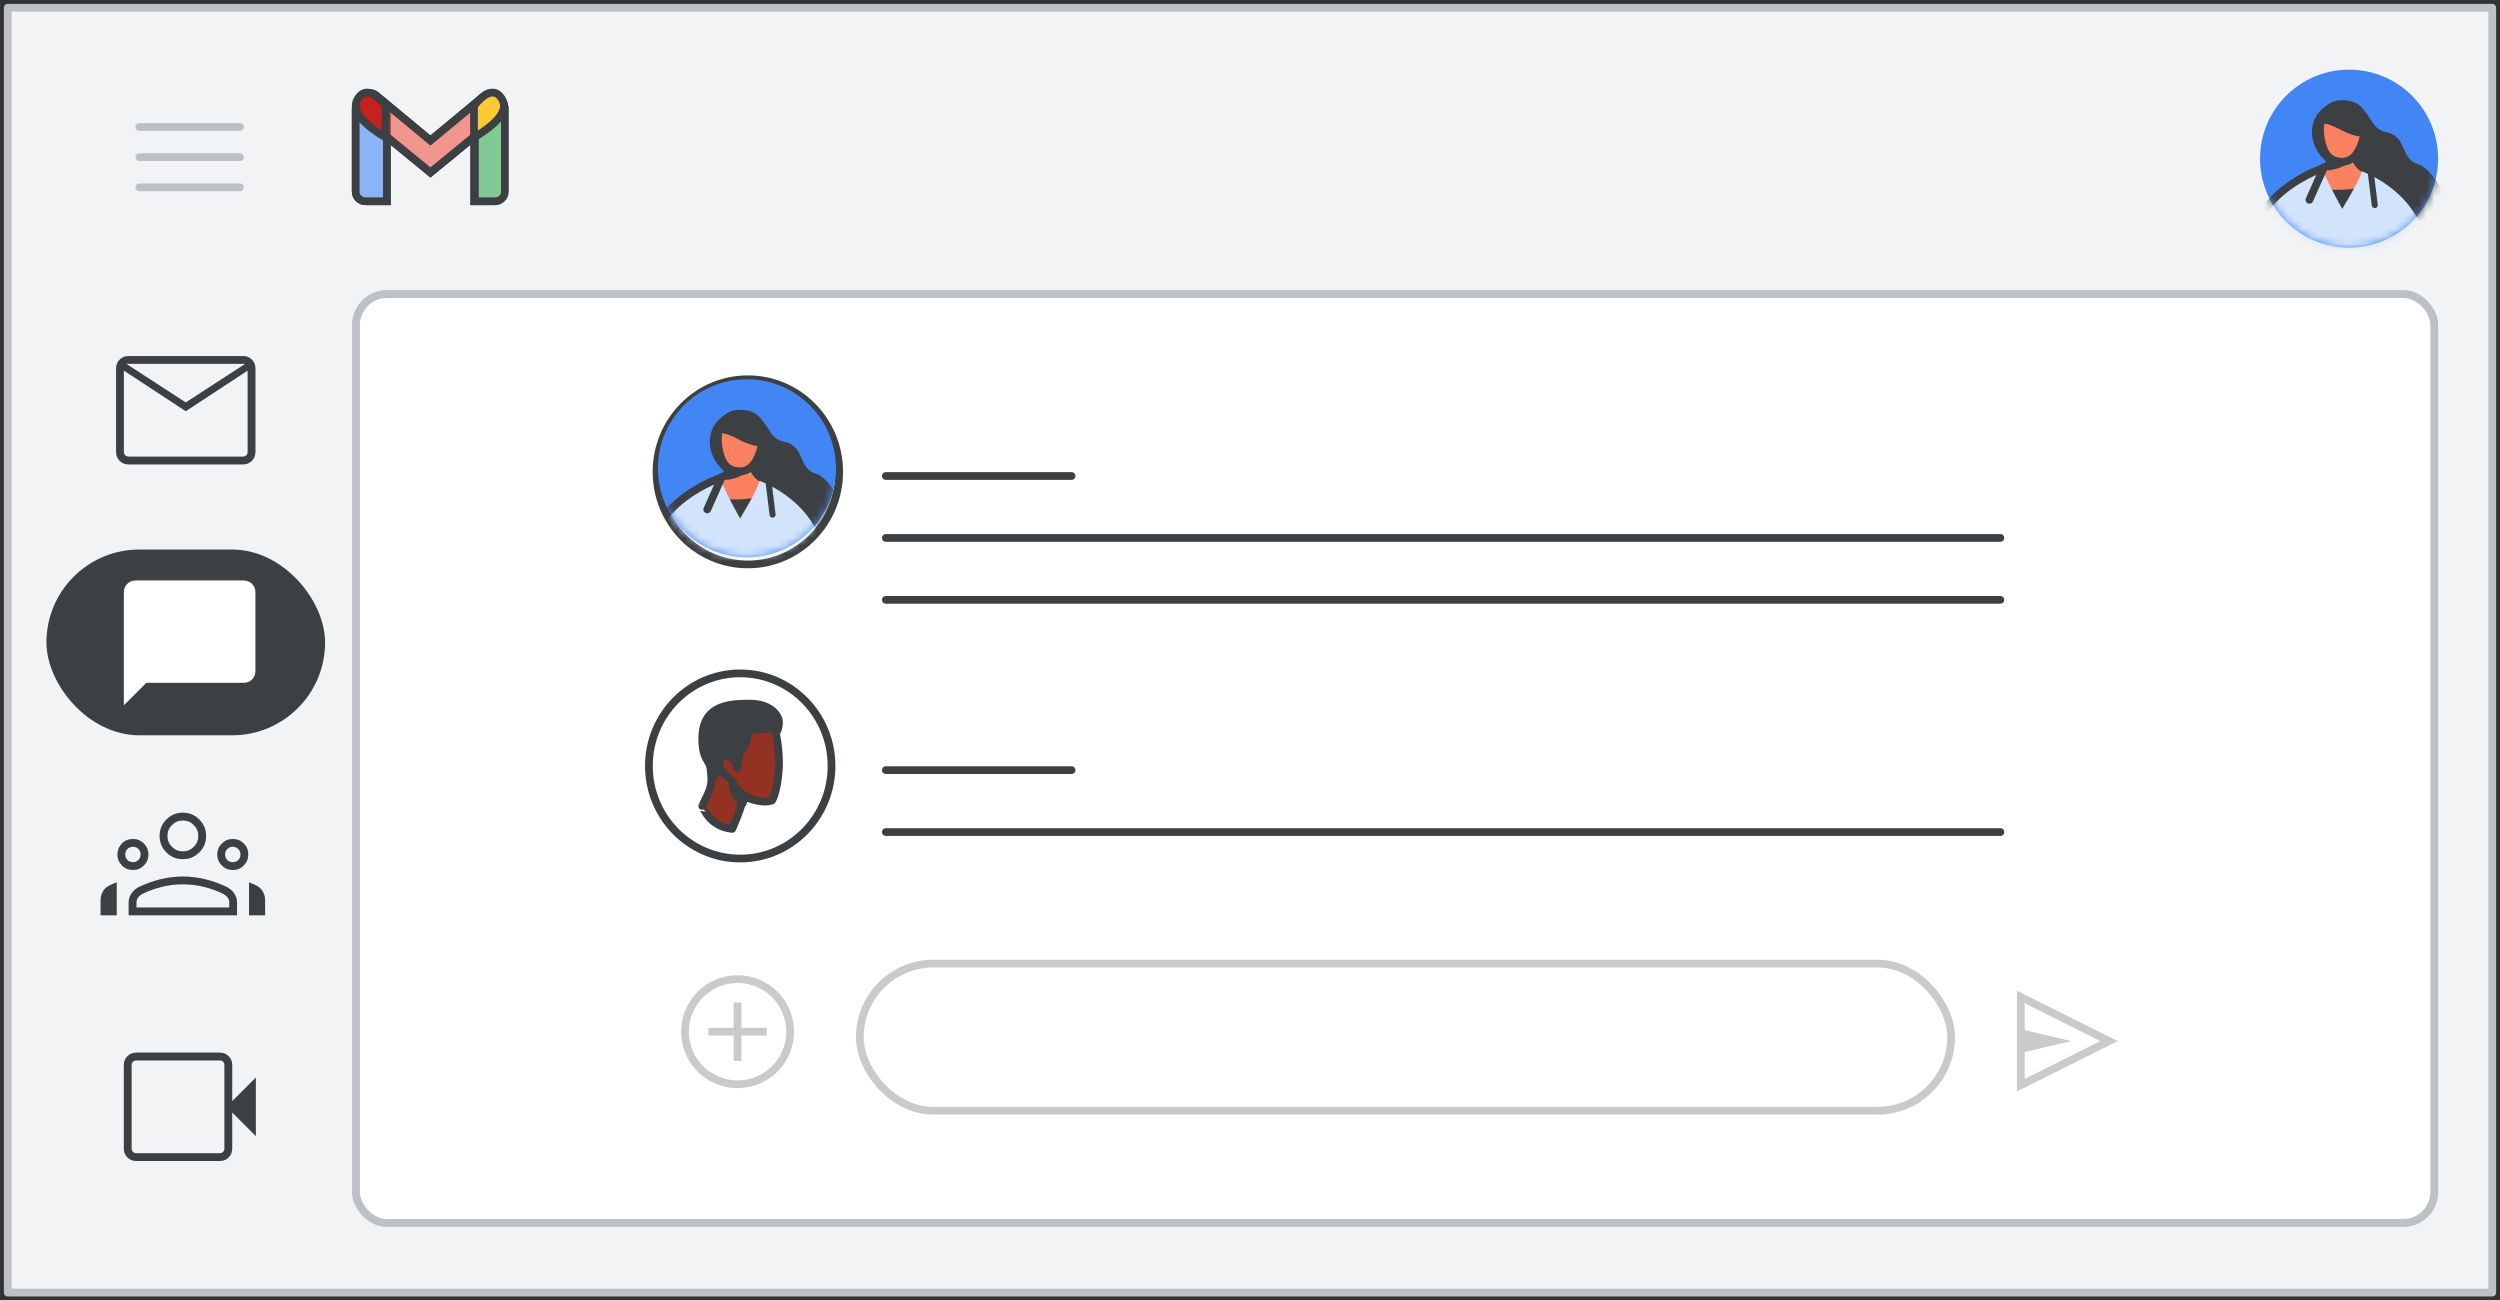 <?xml version="1.0" encoding="UTF-8"?>
<svg width="323px" height="168px" viewBox="0 0 323 168" version="1.1" xmlns="http://www.w3.org/2000/svg" xmlns:xlink="http://www.w3.org/1999/xlink">
    <rect x="0" y="0" width="323" height="168" fill="#333333" stroke="none"/>
    <title>gmail-hub-top-10-chat</title>
    <defs>
        <circle id="path-1" cx="11.5" cy="11.5" r="11.5"></circle>
        <circle id="path-3" cx="11.5" cy="11.5" r="11.5"></circle>
    </defs>
    <g id="gmail-hub-top-10-chat" stroke="none" stroke-width="1" fill="none" fill-rule="evenodd">
        <g id="Gmail/frame-search-chat-Copy" transform="translate(1, 1)">
            <g id="Frames/desktop-light">
                <rect id="border-copy" stroke="#BDC1C6" fill="#F1F3F4" stroke-linejoin="round" x="0" y="0" width="321" height="166"></rect>
                <g id="Group-6" transform="translate(17, 10)">
                    <g id="Logos/gmail" transform="translate(27.957, 0.957)">
                        <g id="Group-6" transform="translate(0, -0)">
                            <g id="Group" fill="#FFFFFF">
                                <path d="M1.244,0.858 L2.779,0.858 C3.466,0.858 4.023,1.415 4.023,2.102 L4.023,14.043 L4.023,14.043 L1.244,14.043 C0.557,14.043 9.99219893e-16,13.486 0,12.799 L0,2.102 C-8.41179808e-17,1.415 0.557,0.858 1.244,0.858 Z" id="Rectangle" stroke="#3C4043"></path>
                                <path d="M16.531,0.858 L17.905,0.858 C18.592,0.858 19.149,1.415 19.149,2.102 L19.149,12.799 C19.149,13.486 18.592,14.043 17.905,14.043 L15.287,14.043 L15.287,14.043 L15.287,2.102 C15.287,1.415 15.844,0.858 16.531,0.858 Z" id="Rectangle" stroke="#3C4043"></path>
                                <path d="M16.71,0.344 C17.249,-0.082 18.031,0.009 18.457,0.548 L18.935,1.152 C19.355,1.684 19.272,2.455 18.747,2.885 L9.655,10.335 L0.563,2.885 C0.038,2.455 -0.046,1.684 0.375,1.152 L0.853,0.548 C1.279,0.009 2.061,-0.082 2.6,0.344 L2.622,0.362 L9.655,6.193 L16.687,0.362 C16.691,0.359 16.695,0.356 16.699,0.353 Z" id="Combined-Shape" stroke="#3C4043" fill-opacity="0.54"></path>
                                <path d="M15.287,5.802 L15.287,1.682 C16.896,-0.24 18.103,-0.515 18.908,0.858 C19.712,2.232 18.505,3.88 15.287,5.802 Z" id="Path-4"></path>
                                <path d="M0,5.802 L0,1.682 C1.609,-0.24 2.816,-0.515 3.621,0.858 C4.425,2.232 3.218,3.88 0,5.802 Z" id="Path-4" transform="translate(1.931, 2.901) scale(-1, 1) translate(-1.931, -2.901) "></path>
                            </g>
                            <g id="Group" stroke="#3C4043">
                                <path d="M1.244,0.858 L2.779,0.858 C3.466,0.858 4.023,1.415 4.023,2.102 L4.023,14.043 L4.023,14.043 L1.244,14.043 C0.557,14.043 -1.37926624e-16,13.486 0,12.799 L0,2.102 C-8.41179808e-17,1.415 0.557,0.858 1.244,0.858 Z" id="Rectangle" fill="#8AB4F8"></path>
                                <path d="M16.646,0.858 L18.03,0.858 C18.717,0.858 19.274,1.415 19.274,2.102 L19.274,12.799 C19.274,13.486 18.717,14.043 18.03,14.043 L15.402,14.043 L15.402,14.043 L15.402,2.102 C15.402,1.415 15.959,0.858 16.646,0.858 Z" id="Rectangle" fill="#81C995"></path>
                                <path d="M16.71,0.344 C17.249,-0.082 18.031,0.009 18.457,0.548 L18.935,1.152 C19.355,1.684 19.272,2.455 18.747,2.885 L9.655,10.335 L0.563,2.885 C0.038,2.455 -0.046,1.684 0.375,1.152 L0.853,0.548 C1.279,0.009 2.061,-0.082 2.6,0.344 C2.607,0.35 2.615,0.356 2.622,0.362 L9.654,6.193 L16.687,0.362 Z" id="Combined-Shape" fill-opacity="0.54" fill="#EA4335"></path>
                                <path d="M15.287,5.802 L15.287,1.682 C16.896,-0.24 18.103,-0.515 18.908,0.858 C19.712,2.232 18.505,3.88 15.287,5.802 Z" id="Path-4" fill="#FCC934"></path>
                                <path d="M0,5.802 L0,1.682 C1.609,-0.24 2.816,-0.515 3.621,0.858 C4.425,2.232 3.218,3.88 0,5.802 Z" id="Path-4" fill="#C5221F" transform="translate(1.931, 2.901) scale(-1, 1) translate(-1.931, -2.901) "></path>
                            </g>
                        </g>
                    </g>
                    <g id="UI/menu-dark-grey" transform="translate(0, 5)" stroke="#BDC1C6" stroke-linecap="round" stroke-linejoin="round">
                        <line x1="1.40946282e-16" y1="0.406" x2="13" y2="0.406" id="Line"></line>
                        <line x1="1.40946282e-16" y1="4.306" x2="13" y2="4.306" id="Line"></line>
                        <line x1="1.40946282e-16" y1="8.206" x2="13" y2="8.206" id="Line"></line>
                    </g>
                </g>
            </g>
            <g id="Group-5" transform="translate(45, 37)" stroke="#BDC1C6">
                <rect id="Rectangle" fill="#F8F9FA" x="0" y="0" width="268.5" height="120" rx="4"></rect>
                <rect id="Rectangle" fill="#FFFFFF" x="0" y="0" width="268.5" height="120" rx="4"></rect>
            </g>
            <g id="videocam_BASELINE_P900_24dp-(3)" transform="translate(15, 135)" fill="#BDC1C6" fill-rule="nonzero">
                <path d="M1.625,14 C1.158,14 0.771,13.846 0.463,13.537 C0.154,13.229 4.4408921e-16,12.842 4.4408921e-16,12.375 L4.4408921e-16,1.625 C4.4408921e-16,1.158 0.154,0.771 0.463,0.463 C0.771,0.154 1.158,0 1.625,0 L12.4,0 C12.85,0 13.229,0.154 13.537,0.463 C13.846,0.771 14,1.158 14,1.625 L14,6.275 L17.05,3.225 L17.05,10.775 L14,7.725 L14,12.375 C14,12.842 13.846,13.229 13.537,13.537 C13.229,13.846 12.85,14 12.4,14 L1.625,14 Z M1.625,13 L12.4,13 C12.567,13 12.708,12.942 12.825,12.825 C12.942,12.708 13,12.558 13,12.375 L13,1.625 C13,1.442 12.942,1.292 12.825,1.175 C12.708,1.058 12.567,1 12.4,1 L1.625,1 C1.442,1 1.292,1.058 1.175,1.175 C1.058,1.292 1,1.442 1,1.625 L1,12.375 C1,12.558 1.058,12.708 1.175,12.825 C1.292,12.942 1.442,13 1.625,13 Z M1,13 C1,13 1,12.942 1,12.825 C1,12.708 1,12.558 1,12.375 L1,1.625 C1,1.442 1,1.292 1,1.175 C1,1.058 1,1 1,1 C1,1 1,1.058 1,1.175 C1,1.292 1,1.442 1,1.625 L1,12.375 C1,12.558 1,12.708 1,12.825 C1,12.942 1,13 1,13 Z" id="Shape"></path>
            </g>
            <g id="gmail_groups_BASELINE_P900_24dp" transform="translate(12, 104)" fill="#BDC1C6" fill-rule="nonzero">
                <path d="M10.625,6 C9.792,6 9.083,5.708 8.5,5.125 C7.917,4.542 7.625,3.833 7.625,3 C7.625,2.183 7.917,1.479 8.5,0.887 C9.083,0.296 9.792,0 10.625,0 C11.458,0 12.167,0.296 12.75,0.887 C13.333,1.479 13.625,2.183 13.625,3 C13.625,3.833 13.333,4.542 12.75,5.125 C12.167,5.708 11.458,6 10.625,6 Z M3.625,13.25 L3.625,11.6 C3.625,11.183 3.746,10.796 3.987,10.438 C4.229,10.079 4.55,9.8 4.95,9.6 C5.9,9.15 6.846,8.812 7.787,8.588 C8.729,8.363 9.675,8.25 10.625,8.25 C11.575,8.25 12.521,8.363 13.463,8.588 C14.404,8.812 15.35,9.15 16.3,9.6 C16.7,9.8 17.021,10.079 17.262,10.438 C17.504,10.796 17.625,11.183 17.625,11.6 L17.625,13.25 L3.625,13.25 Z M10.625,5 C11.175,5 11.646,4.804 12.037,4.412 C12.429,4.021 12.625,3.55 12.625,3 C12.625,2.45 12.429,1.979 12.037,1.587 C11.646,1.196 11.175,1 10.625,1 C10.075,1 9.604,1.196 9.213,1.587 C8.821,1.979 8.625,2.45 8.625,3 C8.625,3.55 8.821,4.021 9.213,4.412 C9.604,4.804 10.075,5 10.625,5 Z M4.625,12.25 L16.625,12.25 L16.625,11.6 C16.625,11.367 16.554,11.154 16.413,10.963 C16.271,10.771 16.075,10.608 15.825,10.475 C14.992,10.075 14.142,9.771 13.275,9.562 C12.408,9.354 11.525,9.25 10.625,9.25 C9.725,9.25 8.842,9.354 7.975,9.562 C7.108,9.771 6.258,10.075 5.425,10.475 C5.175,10.608 4.979,10.771 4.838,10.963 C4.696,11.154 4.625,11.367 4.625,11.6 L4.625,12.25 Z M0,13.25 L2.075,13.25 L2.075,9 C1.892,9.067 1.725,9.133 1.575,9.2 C1.425,9.267 1.267,9.342 1.1,9.425 C0.75,9.592 0.479,9.846 0.287,10.188 C0.096,10.529 0,10.9 0,11.3 L0,13.25 Z M19.175,13.25 L21.25,13.25 L21.25,11.3 C21.25,10.9 21.15,10.529 20.95,10.188 C20.75,9.846 20.483,9.592 20.15,9.425 C19.983,9.342 19.821,9.267 19.663,9.2 C19.504,9.133 19.342,9.067 19.175,9 L19.175,13.25 Z M4.175,6.4 C4.458,6.4 4.696,6.304 4.888,6.112 C5.079,5.921 5.175,5.683 5.175,5.4 C5.175,5.117 5.079,4.879 4.888,4.688 C4.696,4.496 4.458,4.4 4.175,4.4 C3.892,4.4 3.654,4.496 3.462,4.688 C3.271,4.879 3.175,5.117 3.175,5.4 C3.175,5.683 3.271,5.921 3.462,6.112 C3.654,6.304 3.892,6.4 4.175,6.4 Z M4.175,7.4 C3.608,7.4 3.133,7.204 2.75,6.812 C2.367,6.421 2.175,5.95 2.175,5.4 C2.175,4.85 2.367,4.379 2.75,3.987 C3.133,3.596 3.608,3.4 4.175,3.4 C4.725,3.4 5.196,3.596 5.588,3.987 C5.979,4.379 6.175,4.85 6.175,5.4 C6.175,5.95 5.979,6.421 5.588,6.812 C5.196,7.204 4.725,7.4 4.175,7.4 Z M17.075,6.4 C17.358,6.4 17.596,6.304 17.788,6.112 C17.979,5.921 18.075,5.683 18.075,5.4 C18.075,5.117 17.979,4.879 17.788,4.688 C17.596,4.496 17.358,4.4 17.075,4.4 C16.792,4.4 16.554,4.496 16.363,4.688 C16.171,4.879 16.075,5.117 16.075,5.4 C16.075,5.683 16.171,5.921 16.363,6.112 C16.554,6.304 16.792,6.4 17.075,6.4 Z M17.075,7.4 C16.525,7.4 16.054,7.204 15.662,6.812 C15.271,6.421 15.075,5.95 15.075,5.4 C15.075,4.85 15.271,4.379 15.662,3.987 C16.054,3.596 16.525,3.4 17.075,3.4 C17.642,3.4 18.117,3.596 18.5,3.987 C18.883,4.379 19.075,4.85 19.075,5.4 C19.075,5.95 18.883,6.421 18.5,6.812 C18.117,7.204 17.642,7.4 17.075,7.4 Z" id="Shape"></path>
            </g>
            <g id="mail_BASELINE_P900_24dp-(2)" transform="translate(14, 45)" fill="#BDC1C6" fill-rule="nonzero">
                <path d="M1.625,14 C1.158,14 0.771,13.846 0.463,13.537 C0.154,13.229 0,12.842 0,12.375 L0,1.625 C0,1.158 0.154,0.771 0.463,0.463 C0.771,0.154 1.158,0 1.625,0 L16.375,0 C16.842,0 17.229,0.154 17.538,0.463 C17.846,0.771 18,1.158 18,1.625 L18,12.375 C18,12.842 17.846,13.229 17.538,13.537 C17.229,13.846 16.842,14 16.375,14 L1.625,14 Z M9,7.125 L1,1.875 L1,12.375 C1,12.558 1.058,12.708 1.175,12.825 C1.292,12.942 1.442,13 1.625,13 L16.375,13 C16.558,13 16.708,12.942 16.825,12.825 C16.942,12.708 17,12.558 17,12.375 L17,1.875 L9,7.125 Z M9,6 L16.7,1 L1.3,1 L9,6 Z M1,1.875 L1,1 L1,1.875 L1,12.375 C1,12.558 1.058,12.708 1.175,12.825 C1.292,12.942 1.442,13 1.625,13 L1,13 C1,13 1,12.942 1,12.825 C1,12.708 1,12.558 1,12.375 L1,1.875 Z" id="Shape"></path>
            </g>
            <g id="chat_bubble_BASELINE_P900_24dp" transform="translate(14, 74)" fill="#BDC1C6" fill-rule="nonzero">
                <path d="M0,17.075 L0,1.625 C0,1.158 0.154,0.771 0.463,0.463 C0.771,0.154 1.158,0 1.625,0 L16.375,0 C16.842,0 17.229,0.154 17.538,0.463 C17.846,0.771 18,1.158 18,1.625 L18,12.375 C18,12.842 17.846,13.229 17.538,13.537 C17.229,13.846 16.842,14 16.375,14 L3.075,14 L0,17.075 Z M2.375,13 L16.375,13 C16.558,13 16.708,12.942 16.825,12.825 C16.942,12.708 17,12.558 17,12.375 L17,1.625 C17,1.442 16.942,1.292 16.825,1.175 C16.708,1.058 16.558,1 16.375,1 L1.625,1 C1.442,1 1.292,1.058 1.175,1.175 C1.058,1.292 1,1.442 1,1.625 L1,14.375 L2.375,13 Z M1,13 L1,1.625 C1,1.442 1,1.292 1,1.175 C1,1.058 1,1 1,1 C1,1 1,1.058 1,1.175 C1,1.292 1,1.442 1,1.625 L1,12.375 C1,12.558 1,12.708 1,12.825 C1,12.942 1,13 1,13 Z" id="Shape"></path>
            </g>
            <g id="Group-5" transform="translate(83.825, 48)">
                <line x1="29.625" y1="12.5" x2="53.625" y2="12.5" id="Line-2" stroke="#3C4043" stroke-linecap="round"></line>
                <line x1="29.625" y1="20.5" x2="173.625" y2="20.5" id="Line-2" stroke="#3C4043" stroke-linecap="round"></line>
                <line x1="29.625" y1="28.5" x2="173.625" y2="28.5" id="Line-2" stroke="#3C4043" stroke-linecap="round"></line>
                <g id="People/profile2">
                    <ellipse id="Oval" stroke="#3C4043" fill="#FFFFFF" cx="11.798" cy="11.961" rx="11.798" ry="11.961"></ellipse>
                    <g id="Group-27" transform="translate(4.685, 1.395)">
                        <path d="M13.827,10.605 C13.827,10.605 14.812,9.384 14.032,8.072 C15.686,6.487 14.701,4.265 12.991,4.119 C13.66,1.878 11.188,0.129 9.144,1.24 C7.657,-0.764 3.921,-0.253 3.382,2.151 C0.333,2.06 -1.414,6.214 1.467,7.999 L10.463,9.129 C10.463,9.111 13.363,9.402 13.827,10.605" id="Fill-1" fill="#AC6D44"></path>
                        <path d="M13.827,10.605 C13.827,10.605 14.812,9.384 14.032,8.072 C15.686,6.487 14.701,4.265 12.991,4.119 C13.66,1.878 11.188,0.129 9.144,1.24 C7.657,-0.764 3.921,-0.253 3.382,2.151 C0.333,2.06 -1.414,6.214 1.467,7.999 L10.463,9.129 C10.463,9.111 13.363,9.402 13.827,10.605 Z" id="Stroke-3" stroke="#3D4043" stroke-linecap="round" stroke-linejoin="round"></path>
                        <path d="M5.31,20.651 C5.31,20.651 6.266,18.66 6.735,16.745 C6.735,16.745 8.741,17.731 10.166,17.257 C10.166,17.257 10.784,16.385 10.991,13.636 C11.103,12.252 10.916,10.147 10.541,8.858 C10.128,7.398 8.722,6.412 6.416,6.772 C3.285,7.246 1.841,8.991 2.422,12.005 C3.097,15.589 2.741,15.589 1.653,17.902 C1.672,17.883 2.441,20.386 5.31,20.651" id="Fill-5" fill="#DD8861"></path>
                        <path d="M5.31,20.651 C5.31,20.651 6.266,18.66 6.735,16.745 C6.735,16.745 8.741,17.731 10.166,17.257 C10.166,17.257 10.784,16.385 10.991,13.636 C11.103,12.252 10.916,10.147 10.541,8.858 C10.128,7.398 8.722,6.412 6.416,6.772 C3.285,7.246 1.841,8.991 2.422,12.005 C3.097,15.589 2.741,15.589 1.653,17.902 C1.672,17.883 2.441,20.386 5.31,20.651 Z" id="Stroke-7" stroke="#3D4043" stroke-linecap="round" stroke-linejoin="round"></path>
                        <path d="M4.96,12.595 C4.96,12.595 4.721,12.227 4.387,12.285 C4.052,12.343 3.829,12.75 3.861,13.195 C3.877,13.641 4.228,14.26 4.626,14.512" id="Stroke-9" stroke="#3C4043" stroke-linecap="round" stroke-linejoin="round"></path>
                        <path d="M6.355,17.86 C6.355,17.86 5.14,17.396 4.96,15.628 C4.96,15.628 5.558,16.682 6.614,17.075 C6.614,17.075 6.554,17.271 6.514,17.432 C6.435,17.628 6.355,17.86 6.355,17.86" id="Fill-11" fill="#3C4043"></path>
                        <path d="M6.355,17.86 C6.355,17.86 5.14,17.396 4.96,15.628 C4.96,15.628 5.558,16.682 6.614,17.075 C6.614,17.075 6.554,17.271 6.514,17.432 C6.435,17.628 6.355,17.86 6.355,17.86 Z" id="Stroke-13" stroke="#3C4043" stroke-linecap="round" stroke-linejoin="round"></path>
                        <path d="M3.134,15.628 C3.134,15.628 3.003,14.135 2.107,11.653 C1.21,9.171 1.92,8.144 1.92,8.144 C1.92,8.144 6.999,6.108 10.472,8.202 C10.472,8.202 5.617,14.775 3.134,15.628 Z" id="Fill-15" fill="#FFFFFF"></path>
                        <path d="M10.472,8.202 C10.472,8.202 5.617,14.775 3.134,15.628 C3.134,15.628 3.003,14.135 2.107,11.653 C1.21,9.171 1.92,8.144 1.92,8.144 C1.92,8.144 6.999,6.108 10.472,8.202 Z" id="Stroke-17" stroke="#3D4043" stroke-linecap="round" stroke-linejoin="round"></path>
                        <path d="M9.921,8.646 L11.023,8.93 C11.023,8.93 10.899,8.306 10.561,7.814 L9.921,8.646 Z" id="Fill-19" fill="#FFFFFF"></path>
                        <path d="M9.921,8.646 L11.023,8.93 C11.023,8.93 10.899,8.306 10.561,7.814 L9.921,8.646 Z" id="Stroke-21" stroke="#3D4043" stroke-linecap="round" stroke-linejoin="round"></path>
                        <path d="M4.848,7.231 C4.848,7.231 2.959,5.361 4.4,3.777 C5.978,2.041 8.628,2.804 9.193,4.464 C11.414,3.147 13.985,5.189 12.7,7.613 C13.498,8.682 13.713,12.25 10.985,13.395 C10.985,13.395 10.905,12.037 10.907,12.098 C10.849,10.762 10.615,9.712 10.498,9.197 C10.42,8.911 10.245,8.548 9.992,8.09 C9.992,8.09 9.115,7.518 7.459,7.269 C6.271,7.098 4.848,7.231 4.848,7.231" id="Fill-23" fill="#AC6D44"></path>
                        <path d="M4.848,7.231 C4.848,7.231 2.959,5.361 4.4,3.777 C5.978,2.041 8.628,2.804 9.193,4.464 C11.414,3.147 13.985,5.189 12.7,7.613 C13.498,8.682 13.713,12.25 10.985,13.395 C10.985,13.395 10.905,12.037 10.907,12.098 C10.849,10.762 10.615,9.712 10.498,9.197 C10.42,8.911 10.245,8.548 9.992,8.09 C9.992,8.09 9.115,7.518 7.459,7.269 C6.271,7.098 4.848,7.231 4.848,7.231 Z" id="Stroke-25" stroke="#3D4043" stroke-linecap="round" stroke-linejoin="round"></path>
                    </g>
                </g>
            </g>
            <g id="Group-7" transform="translate(82.838, 86)">
                <line x1="30.613" y1="12.5" x2="54.612" y2="12.5" id="Line-2" stroke="#3C4043" stroke-linecap="round"></line>
                <g id="People/profile7" transform="translate(-0, -0)">
                    <g id="Group-22" transform="translate(0, -0)" fill="#FFFFFF" stroke="#3C4043">
                        <ellipse id="Oval" cx="11.798" cy="11.961" rx="11.798" ry="11.961"></ellipse>
                    </g>
                    <g id="Group-17" transform="translate(6.89, 3.907)">
                        <path d="M3.871,16.186 C3.871,16.186 4.884,14.036 5.38,11.968 C5.38,11.968 7.504,13.033 9.013,12.521 C9.013,12.521 9.668,11.579 9.887,8.61 C10.006,7.115 9.807,4.842 9.41,3.449 C8.973,1.873 7.484,0.808 5.043,1.197 C1.727,1.709 0.199,3.593 0.814,6.848 C1.529,10.719 1.151,10.719 0,13.217 C0.02,13.196 0.834,15.899 3.871,16.186" id="Fill-1" fill="#933222"></path>
                        <path d="M3.871,16.186 C3.871,16.186 4.884,14.036 5.38,11.968 C5.38,11.968 7.504,13.033 9.013,12.521 C9.013,12.521 9.668,11.579 9.887,8.61 C10.006,7.115 9.807,4.842 9.41,3.449 C8.973,1.873 7.484,0.808 5.043,1.197 C1.727,1.709 0.199,3.593 0.814,6.848 C1.529,10.719 1.151,10.719 0,13.217 C0.02,13.196 0.834,15.899 3.871,16.186 Z" id="Stroke-3" stroke="#3D4043" stroke-linecap="round" stroke-linejoin="round"></path>
                        <path d="M5.253,12.837 C5.253,12.837 4.037,12.257 3.858,10.047 C3.858,10.047 4.456,11.364 5.512,11.855 C5.512,11.855 5.452,12.1 5.412,12.301 C5.332,12.525 5.253,12.837 5.253,12.837" id="Fill-5" fill="#3C4043"></path>
                        <path d="M5.253,12.837 C5.253,12.837 4.037,12.257 3.858,10.047 C3.858,10.047 4.456,11.364 5.512,11.855 C5.512,11.855 5.452,12.1 5.412,12.301 C5.332,12.525 5.253,12.837 5.253,12.837 Z" id="Stroke-7" stroke="#3C4043" stroke-linecap="round" stroke-linejoin="round"></path>
                        <path d="M1.419,9.488 C1.419,9.488 2.414,8.361 2.613,7.808 C2.773,7.419 3.41,7.091 3.748,6.968 C3.868,6.927 3.987,6.968 4.027,7.091 C4.186,7.419 4.465,8.054 4.545,8.3 C4.545,8.3 4.784,6.414 4.883,6.169 C4.983,5.923 5.501,5.8 5.7,4.939 C5.899,4.078 5.939,3.402 5.939,3.402 C5.939,3.402 6.297,3.443 7.193,3.361 C8.069,3.258 9.363,3.135 9.682,3.545 C9.682,3.545 9.921,3.115 9.921,2.398 C9.921,1.598 8.922,0 6.114,0 C3.306,0 -0.453,0.205 0.045,5.431 C0.24,7.48 1.08,7.275 1.419,9.488" id="Fill-9" fill="#3C4043"></path>
                        <path d="M1.419,9.488 C1.419,9.488 2.414,8.361 2.613,7.808 C2.773,7.419 3.41,7.091 3.748,6.968 C3.868,6.927 3.987,6.968 4.027,7.091 C4.186,7.419 4.465,8.054 4.545,8.3 C4.545,8.3 4.784,6.414 4.883,6.169 C4.983,5.923 5.501,5.8 5.7,4.939 C5.899,4.078 5.939,3.402 5.939,3.402 C5.939,3.402 6.297,3.443 7.193,3.361 C8.069,3.258 9.363,3.135 9.682,3.545 C9.682,3.545 9.921,3.115 9.921,2.398 C9.921,1.598 8.922,0 6.114,0 C3.306,0 -0.453,0.205 0.045,5.431 C0.24,7.48 1.08,7.275 1.419,9.488 Z" id="Stroke-11" stroke="#3C4043" stroke-linecap="round" stroke-linejoin="round"></path>
                        <g id="Group-16" transform="translate(2.205, 6.698)">
                            <path d="M1.653,0.395 C1.653,0.395 1.295,-0.065 0.793,0.008 C0.291,0.08 -0.043,0.589 0.005,1.145 C0.029,1.702 0.554,2.476 1.152,2.791" id="Fill-13" fill="#933222"></path>
                            <path d="M1.653,0.395 C1.653,0.395 1.295,-0.065 0.793,0.008 C0.291,0.08 -0.043,0.589 0.005,1.145 C0.029,1.702 0.554,2.476 1.152,2.791" id="Stroke-15" stroke="#3D4043" stroke-linecap="round" stroke-linejoin="round"></path>
                        </g>
                    </g>
                </g>
            </g>
            <line x1="113.45" y1="106.5" x2="257.45" y2="106.5" id="Line-2" stroke="#3C4043" stroke-linecap="round"></line>
        </g>
        <g id="Gmail/left-nav-chat" transform="translate(6, 46)">
            <g id="videocam_BASELINE_P900_24dp-(3)" transform="translate(10, 90)" fill="#3C4043" fill-rule="nonzero">
                <path d="M1.625,14 C1.158,14 0.771,13.846 0.463,13.537 C0.154,13.229 4.4408921e-16,12.842 4.4408921e-16,12.375 L4.4408921e-16,1.625 C4.4408921e-16,1.158 0.154,0.771 0.463,0.463 C0.771,0.154 1.158,0 1.625,0 L12.4,0 C12.85,0 13.229,0.154 13.537,0.463 C13.846,0.771 14,1.158 14,1.625 L14,6.275 L17.05,3.225 L17.05,10.775 L14,7.725 L14,12.375 C14,12.842 13.846,13.229 13.537,13.537 C13.229,13.846 12.85,14 12.4,14 L1.625,14 Z M1.625,13 L12.4,13 C12.567,13 12.708,12.942 12.825,12.825 C12.942,12.708 13,12.558 13,12.375 L13,1.625 C13,1.442 12.942,1.292 12.825,1.175 C12.708,1.058 12.567,1 12.4,1 L1.625,1 C1.442,1 1.292,1.058 1.175,1.175 C1.058,1.292 1,1.442 1,1.625 L1,12.375 C1,12.558 1.058,12.708 1.175,12.825 C1.292,12.942 1.442,13 1.625,13 Z M1,13 C1,13 1,12.942 1,12.825 C1,12.708 1,12.558 1,12.375 L1,1.625 C1,1.442 1,1.292 1,1.175 C1,1.058 1,1 1,1 C1,1 1,1.058 1,1.175 C1,1.292 1,1.442 1,1.625 L1,12.375 C1,12.558 1,12.708 1,12.825 C1,12.942 1,13 1,13 Z" id="Shape"></path>
            </g>
            <g id="gmail_groups_BASELINE_P900_24dp" transform="translate(7, 59)" fill="#3C4043" fill-rule="nonzero">
                <path d="M10.625,6 C9.792,6 9.083,5.708 8.5,5.125 C7.917,4.542 7.625,3.833 7.625,3 C7.625,2.183 7.917,1.479 8.5,0.887 C9.083,0.296 9.792,0 10.625,0 C11.458,0 12.167,0.296 12.75,0.887 C13.333,1.479 13.625,2.183 13.625,3 C13.625,3.833 13.333,4.542 12.75,5.125 C12.167,5.708 11.458,6 10.625,6 Z M3.625,13.25 L3.625,11.6 C3.625,11.183 3.746,10.796 3.987,10.438 C4.229,10.079 4.55,9.8 4.95,9.6 C5.9,9.15 6.846,8.812 7.787,8.588 C8.729,8.363 9.675,8.25 10.625,8.25 C11.575,8.25 12.521,8.363 13.463,8.588 C14.404,8.812 15.35,9.15 16.3,9.6 C16.7,9.8 17.021,10.079 17.262,10.438 C17.504,10.796 17.625,11.183 17.625,11.6 L17.625,13.25 L3.625,13.25 Z M10.625,5 C11.175,5 11.646,4.804 12.037,4.412 C12.429,4.021 12.625,3.55 12.625,3 C12.625,2.45 12.429,1.979 12.037,1.587 C11.646,1.196 11.175,1 10.625,1 C10.075,1 9.604,1.196 9.213,1.587 C8.821,1.979 8.625,2.45 8.625,3 C8.625,3.55 8.821,4.021 9.213,4.412 C9.604,4.804 10.075,5 10.625,5 Z M4.625,12.25 L16.625,12.25 L16.625,11.6 C16.625,11.367 16.554,11.154 16.413,10.963 C16.271,10.771 16.075,10.608 15.825,10.475 C14.992,10.075 14.142,9.771 13.275,9.562 C12.408,9.354 11.525,9.25 10.625,9.25 C9.725,9.25 8.842,9.354 7.975,9.562 C7.108,9.771 6.258,10.075 5.425,10.475 C5.175,10.608 4.979,10.771 4.838,10.963 C4.696,11.154 4.625,11.367 4.625,11.6 L4.625,12.25 Z M0,13.25 L2.075,13.25 L2.075,9 C1.892,9.067 1.725,9.133 1.575,9.2 C1.425,9.267 1.267,9.342 1.1,9.425 C0.75,9.592 0.479,9.846 0.287,10.188 C0.096,10.529 0,10.9 0,11.3 L0,13.25 Z M19.175,13.25 L21.25,13.25 L21.25,11.3 C21.25,10.9 21.15,10.529 20.95,10.188 C20.75,9.846 20.483,9.592 20.15,9.425 C19.983,9.342 19.821,9.267 19.663,9.2 C19.504,9.133 19.342,9.067 19.175,9 L19.175,13.25 Z M4.175,6.4 C4.458,6.4 4.696,6.304 4.888,6.112 C5.079,5.921 5.175,5.683 5.175,5.4 C5.175,5.117 5.079,4.879 4.888,4.688 C4.696,4.496 4.458,4.4 4.175,4.4 C3.892,4.4 3.654,4.496 3.462,4.688 C3.271,4.879 3.175,5.117 3.175,5.4 C3.175,5.683 3.271,5.921 3.462,6.112 C3.654,6.304 3.892,6.4 4.175,6.4 Z M4.175,7.4 C3.608,7.4 3.133,7.204 2.75,6.812 C2.367,6.421 2.175,5.95 2.175,5.4 C2.175,4.85 2.367,4.379 2.75,3.987 C3.133,3.596 3.608,3.4 4.175,3.4 C4.725,3.4 5.196,3.596 5.588,3.987 C5.979,4.379 6.175,4.85 6.175,5.4 C6.175,5.95 5.979,6.421 5.588,6.812 C5.196,7.204 4.725,7.4 4.175,7.4 Z M17.075,6.4 C17.358,6.4 17.596,6.304 17.788,6.112 C17.979,5.921 18.075,5.683 18.075,5.4 C18.075,5.117 17.979,4.879 17.788,4.688 C17.596,4.496 17.358,4.4 17.075,4.4 C16.792,4.4 16.554,4.496 16.363,4.688 C16.171,4.879 16.075,5.117 16.075,5.4 C16.075,5.683 16.171,5.921 16.363,6.112 C16.554,6.304 16.792,6.4 17.075,6.4 Z M17.075,7.4 C16.525,7.4 16.054,7.204 15.662,6.812 C15.271,6.421 15.075,5.95 15.075,5.4 C15.075,4.85 15.271,4.379 15.662,3.987 C16.054,3.596 16.525,3.4 17.075,3.4 C17.642,3.4 18.117,3.596 18.5,3.987 C18.883,4.379 19.075,4.85 19.075,5.4 C19.075,5.95 18.883,6.421 18.5,6.812 C18.117,7.204 17.642,7.4 17.075,7.4 Z" id="Shape"></path>
            </g>
            <g id="Group-5" transform="translate(0, 25)">
                <rect id="Rectangle" fill="#3C4043" x="0" y="0" width="36" height="24" rx="12"></rect>
                <g id="chat_bubble_BASELINE_P900_24dp-(1)" transform="translate(10, 4)" fill="#FFFFFF" fill-rule="nonzero">
                    <path d="M0,16.126 L0,1.535 C0,1.094 0.146,0.728 0.437,0.437 C0.728,0.146 1.094,0 1.535,0 L15.465,0 C15.906,0 16.272,0.146 16.563,0.437 C16.854,0.728 17,1.094 17,1.535 L17,11.688 C17,12.128 16.854,12.494 16.563,12.785 C16.272,13.077 15.906,13.222 15.465,13.222 L2.904,13.222 L0,16.126 Z M2.243,12.278 L15.465,12.278 C15.638,12.278 15.78,12.223 15.89,12.113 C16,12.002 16.056,11.861 16.056,11.688 L16.056,1.535 C16.056,1.362 16,1.22 15.89,1.11 C15.78,1 15.638,0.944 15.465,0.944 L1.535,0.944 C1.362,0.944 1.22,1 1.11,1.11 C1,1.22 0.944,1.362 0.944,1.535 L0.944,13.576 L2.243,12.278 Z M2.243,12.278 L0.944,13.576 L0.944,1.535 C0.944,1.362 1,1.22 1.11,1.11 C1.22,1 1.362,0.944 1.535,0.944 L15.465,0.944 C15.638,0.944 15.78,1 15.89,1.11 C16,1.22 16.056,1.362 16.056,1.535 L16.056,11.688 C16.056,11.861 16,12.002 15.89,12.113 C15.78,12.223 15.638,12.278 15.465,12.278 L2.243,12.278 Z" id="Shape"></path>
                </g>
            </g>
            <g id="mail_BASELINE_P900_24dp-(2)" transform="translate(9, 0)" fill="#3C4043" fill-rule="nonzero">
                <path d="M1.625,14 C1.158,14 0.771,13.846 0.463,13.537 C0.154,13.229 0,12.842 0,12.375 L0,1.625 C0,1.158 0.154,0.771 0.463,0.463 C0.771,0.154 1.158,0 1.625,0 L16.375,0 C16.842,0 17.229,0.154 17.538,0.463 C17.846,0.771 18,1.158 18,1.625 L18,12.375 C18,12.842 17.846,13.229 17.538,13.537 C17.229,13.846 16.842,14 16.375,14 L1.625,14 Z M9,7.125 L1,1.875 L1,12.375 C1,12.558 1.058,12.708 1.175,12.825 C1.292,12.942 1.442,13 1.625,13 L16.375,13 C16.558,13 16.708,12.942 16.825,12.825 C16.942,12.708 17,12.558 17,12.375 L17,1.875 L9,7.125 Z M9,6 L16.7,1 L1.3,1 L9,6 Z M1,1.875 L1,1 L1,1.875 L1,12.375 C1,12.558 1.058,12.708 1.175,12.825 C1.292,12.942 1.442,13 1.625,13 L1,13 C1,13 1,12.942 1,12.825 C1,12.708 1,12.558 1,12.375 L1,1.875 Z" id="Shape"></path>
            </g>
        </g>
        <g id="Group-13" transform="translate(292, 9)">
            <mask id="mask-2" fill="white">
                <use xlink:href="#path-1"></use>
            </mask>
            <use id="Mask" fill="#4285F4" xlink:href="#path-1"></use>
            <g id="user" mask="url(#mask-2)">
                <g transform="translate(-1.484, 4.204)" id="Group-79">
                    <path d="M9.527,7.159 C12.071,9.93 18.223,15.925 20.879,17.296 C20.527,15.334 24.527,15.153 25.23,13.284 C25.795,11.781 23.243,8.404 22.062,8.073 C19.415,7.331 20.687,4.417 17.63,3.818 C15.289,3.359 15.983,0 12.081,0 C8.335,0 6.902,4.3 9.527,7.159 Z" id="Fill-13" fill="#3C4043"></path>
                    <g id="Group-20" transform="translate(4.973, 5.941)">
                        <path d="M0,6.893 L3.432,3.066 C3.432,3.066 5.829,2.552 6.018,0 L8.251,0 C8.251,0 8.772,2.634 9.99,3.158 L12.078,9.088" id="Fill-17" fill="#FD8060"></path>
                        <path d="M0,6.893 L3.432,3.066 C3.432,3.066 5.829,2.552 6.018,0 L8.251,0 C8.251,0 8.446,3.182 11.165,3.182 L12.943,8.294" id="Stroke-19" stroke="#3C4043" stroke-width="0.519" stroke-linecap="round" stroke-linejoin="round"></path>
                    </g>
                    <g id="Group-24" transform="translate(6.146, 10.702)">
                        <path d="M0,5.56 L0.606,0 C0.606,0 4.769,1.981 10.445,0 L10.445,5.56" id="Fill-21" fill="#3C4043"></path>
                        <path d="M0,5.56 L0.606,0 C0.606,0 4.769,1.981 10.445,0 L10.445,5.56" id="Stroke-23" stroke="#3C4043" stroke-width="0.519" stroke-linecap="round" stroke-linejoin="round"></path>
                    </g>
                    <path d="M9.569,8.575 C9.817,9.523 10.894,11.614 12.1,13.785 C13.324,11.765 14.391,9.838 14.621,8.924 C14.621,8.924 23.141,11.841 23.141,20.435 L15.979,20.436 C16.015,20.496 16.035,20.527 16.035,20.527 L0.026,20.371 C0.026,11.724 9.569,8.575 9.569,8.575 Z" id="Combined-Shape" fill="#D2E3FC"></path>
                    <line x1="7.86" y1="12.615" x2="9.743" y2="8.401" id="Stroke-29" stroke="#3C4043" stroke-linecap="round" stroke-linejoin="round"></line>
                    <path d="M13.712,7.079 C13.712,7.079 11.564,8.83 9.527,8.5 C9.527,8.5 10.593,7.769 10.801,6.665 L13.712,7.079 Z" id="Fill-31" fill="#3C4043"></path>
                    <path d="M13.712,7.079 C13.712,7.079 11.564,8.83 9.527,8.5 C9.527,8.5 10.593,7.769 10.801,6.665 L13.712,7.079 Z" id="Stroke-33" stroke="#3C4043" stroke-width="0.519" stroke-linecap="round" stroke-linejoin="round"></path>
                    <path d="M14.25,6.175 C14.25,6.175 15.424,5.484 15.424,4.589 C15.424,3.694 14.383,4.449 14.383,4.449 L14.25,6.175 Z" id="Fill-35" fill="#FD8060"></path>
                    <path d="M14.25,6.175 C14.25,6.175 15.424,5.484 15.424,4.589 C15.424,3.694 14.383,4.449 14.383,4.449 L14.25,6.175 Z" id="Stroke-37" stroke="#3C4043" stroke-width="0.519" stroke-linecap="round" stroke-linejoin="round"></path>
                    <path d="M9.946,6.175 C9.946,6.175 8.772,5.484 8.772,4.589 C8.772,3.694 9.813,4.449 9.813,4.449 L9.946,6.175 Z" id="Fill-39" fill="#FD8060"></path>
                    <path d="M9.946,6.175 C9.946,6.175 8.772,5.484 8.772,4.589 C8.772,3.694 9.813,4.449 9.813,4.449 L9.946,6.175 Z" id="Stroke-41" stroke="#3C4043" stroke-width="0.519" stroke-linecap="round" stroke-linejoin="round"></path>
                    <path d="M12.106,7.693 C13.573,7.693 14.437,6.265 14.83,4.551 C15.223,2.838 14.568,0.381 12.001,0.381 C9.539,0.381 8.977,2.696 9.33,4.665 C9.698,6.717 10.451,7.664 12.106,7.693" id="Fill-43" fill="#FD8060"></path>
                    <path d="M12.106,7.693 C13.573,7.693 14.437,6.265 14.83,4.551 C15.223,2.838 14.568,0.381 12.001,0.381 C9.539,0.381 8.977,2.696 9.33,4.665 C9.698,6.717 10.451,7.664 12.106,7.693 Z" id="Stroke-45" stroke="#3C4043" stroke-linecap="round" stroke-linejoin="round"></path>
                    <path d="M9.134,2.447 C11.407,2.447 12.586,4.205 14.951,4.205 C14.951,4.205 16.085,0.001 12.081,0.001 C9.666,-6.18677227e-05 9.134,2.447 9.134,2.447" id="Fill-47" fill="#3C4043"></path>
                    <path d="M9.134,2.447 C11.407,2.447 12.586,4.205 14.951,4.205 C14.951,4.205 16.085,0.001 12.081,0.001 C9.666,-6.18677227e-05 9.134,2.447 9.134,2.447 Z" id="Stroke-49" stroke="#3C4043" stroke-width="0.519" stroke-linecap="round" stroke-linejoin="round"></path>
                    <line x1="15.79" y1="9.123" x2="16.301" y2="13.291" id="Stroke-57" stroke="#3C4043" stroke-width="0.779" stroke-linecap="round" stroke-linejoin="round"></line>
                    <path d="M0,8.484 C0,8.484 9.744,11.493 9.744,20.344" id="Stroke-59" stroke="#3C4043" stroke-linecap="round" stroke-linejoin="round" transform="translate(4.872, 14.414) scale(-1, 1) translate(-4.872, -14.414) "></path>
                </g>
            </g>
        </g>
        <g id="Group-13" transform="translate(85, 49)">
            <mask id="mask-4" fill="white">
                <use xlink:href="#path-3"></use>
            </mask>
            <use id="Mask" fill="#4285F4" xlink:href="#path-3"></use>
            <g id="user" mask="url(#mask-4)">
                <g transform="translate(-1.484, 4.204)" id="Group-79">
                    <path d="M9.527,7.159 C12.071,9.93 18.223,15.925 20.879,17.296 C20.527,15.334 24.527,15.153 25.23,13.284 C25.795,11.781 23.243,8.404 22.062,8.073 C19.415,7.331 20.687,4.417 17.63,3.818 C15.289,3.359 15.983,0 12.081,0 C8.335,0 6.902,4.3 9.527,7.159 Z" id="Fill-13" fill="#3C4043"></path>
                    <g id="Group-20" transform="translate(4.973, 5.941)">
                        <path d="M0,6.893 L3.432,3.066 C3.432,3.066 5.829,2.552 6.018,0 L8.251,0 C8.251,0 8.772,2.634 9.99,3.158 L12.078,9.088" id="Fill-17" fill="#FD8060"></path>
                        <path d="M0,6.893 L3.432,3.066 C3.432,3.066 5.829,2.552 6.018,0 L8.251,0 C8.251,0 8.446,3.182 11.165,3.182 L12.943,8.294" id="Stroke-19" stroke="#3C4043" stroke-width="0.519" stroke-linecap="round" stroke-linejoin="round"></path>
                    </g>
                    <g id="Group-24" transform="translate(6.146, 10.702)">
                        <path d="M0,5.56 L0.606,0 C0.606,0 4.769,1.981 10.445,0 L10.445,5.56" id="Fill-21" fill="#3C4043"></path>
                        <path d="M0,5.56 L0.606,0 C0.606,0 4.769,1.981 10.445,0 L10.445,5.56" id="Stroke-23" stroke="#3C4043" stroke-width="0.519" stroke-linecap="round" stroke-linejoin="round"></path>
                    </g>
                    <path d="M9.569,8.575 C9.817,9.523 10.894,11.614 12.1,13.785 C13.324,11.765 14.391,9.838 14.621,8.924 C14.621,8.924 23.141,11.841 23.141,20.435 L15.979,20.436 C16.015,20.496 16.035,20.527 16.035,20.527 L0.026,20.371 C0.026,11.724 9.569,8.575 9.569,8.575 Z" id="Combined-Shape" fill="#D2E3FC"></path>
                    <line x1="7.86" y1="12.615" x2="9.743" y2="8.401" id="Stroke-29" stroke="#3C4043" stroke-linecap="round" stroke-linejoin="round"></line>
                    <path d="M13.712,7.079 C13.712,7.079 11.564,8.83 9.527,8.5 C9.527,8.5 10.593,7.769 10.801,6.665 L13.712,7.079 Z" id="Fill-31" fill="#3C4043"></path>
                    <path d="M13.712,7.079 C13.712,7.079 11.564,8.83 9.527,8.5 C9.527,8.5 10.593,7.769 10.801,6.665 L13.712,7.079 Z" id="Stroke-33" stroke="#3C4043" stroke-width="0.519" stroke-linecap="round" stroke-linejoin="round"></path>
                    <path d="M14.25,6.175 C14.25,6.175 15.424,5.484 15.424,4.589 C15.424,3.694 14.383,4.449 14.383,4.449 L14.25,6.175 Z" id="Fill-35" fill="#FD8060"></path>
                    <path d="M14.25,6.175 C14.25,6.175 15.424,5.484 15.424,4.589 C15.424,3.694 14.383,4.449 14.383,4.449 L14.25,6.175 Z" id="Stroke-37" stroke="#3C4043" stroke-width="0.519" stroke-linecap="round" stroke-linejoin="round"></path>
                    <path d="M9.946,6.175 C9.946,6.175 8.772,5.484 8.772,4.589 C8.772,3.694 9.813,4.449 9.813,4.449 L9.946,6.175 Z" id="Fill-39" fill="#FD8060"></path>
                    <path d="M9.946,6.175 C9.946,6.175 8.772,5.484 8.772,4.589 C8.772,3.694 9.813,4.449 9.813,4.449 L9.946,6.175 Z" id="Stroke-41" stroke="#3C4043" stroke-width="0.519" stroke-linecap="round" stroke-linejoin="round"></path>
                    <path d="M12.106,7.693 C13.573,7.693 14.437,6.265 14.83,4.551 C15.223,2.838 14.568,0.381 12.001,0.381 C9.539,0.381 8.977,2.696 9.33,4.665 C9.698,6.717 10.451,7.664 12.106,7.693" id="Fill-43" fill="#FD8060"></path>
                    <path d="M12.106,7.693 C13.573,7.693 14.437,6.265 14.83,4.551 C15.223,2.838 14.568,0.381 12.001,0.381 C9.539,0.381 8.977,2.696 9.33,4.665 C9.698,6.717 10.451,7.664 12.106,7.693 Z" id="Stroke-45" stroke="#3C4043" stroke-linecap="round" stroke-linejoin="round"></path>
                    <path d="M9.134,2.447 C11.407,2.447 12.586,4.205 14.951,4.205 C14.951,4.205 16.085,0.001 12.081,0.001 C9.666,-6.18677227e-05 9.134,2.447 9.134,2.447" id="Fill-47" fill="#3C4043"></path>
                    <path d="M9.134,2.447 C11.407,2.447 12.586,4.205 14.951,4.205 C14.951,4.205 16.085,0.001 12.081,0.001 C9.666,-6.18677227e-05 9.134,2.447 9.134,2.447 Z" id="Stroke-49" stroke="#3C4043" stroke-width="0.519" stroke-linecap="round" stroke-linejoin="round"></path>
                    <line x1="15.79" y1="9.123" x2="16.301" y2="13.291" id="Stroke-57" stroke="#3C4043" stroke-width="0.779" stroke-linecap="round" stroke-linejoin="round"></line>
                    <path d="M0,8.484 C0,8.484 9.744,11.493 9.744,20.344" id="Stroke-59" stroke="#3C4043" stroke-linecap="round" stroke-linejoin="round" transform="translate(4.872, 14.414) scale(-1, 1) translate(-4.872, -14.414) "></path>
                </g>
            </g>
        </g>
        <g id="Group-2" opacity="0.28" transform="translate(88, 124)">
            <rect id="Rectangle" stroke="#3C4043" x="23.087" y="0.5" width="141" height="19.008" rx="9.504"></rect>
            <g id="icons/send" transform="translate(172.587, 4)">
                <path d="M6.506,1.118 L12.203,12.512 L0.809,12.512 L6.506,1.118 Z" id="Triangle" stroke="#3C4043" transform="translate(6.506, 6.506) rotate(-270) translate(-6.506, -6.506) "></path>
                <polygon id="Triangle" fill="#3C4043" transform="translate(3.718, 6.506) rotate(-270) translate(-3.718, -6.506) " points="3.718 3.202 5.277 9.81 2.159 9.81"></polygon>
            </g>
            <g id="Group" transform="translate(0, 2)" stroke="#3C4043">
                <circle id="Oval" cx="7.294" cy="7.294" r="6.794"></circle>
                <g id="Icons/add-dark-grey" transform="translate(3.723, 3.723)" stroke-linecap="square">
                    <g id="Group">
                        <line x1="3.571" y1="0.298" x2="3.571" y2="6.844" id="Line"></line>
                        <line x1="0.298" y1="3.571" x2="6.844" y2="3.571" id="Line-2"></line>
                    </g>
                </g>
            </g>
        </g>
    </g>
</svg>